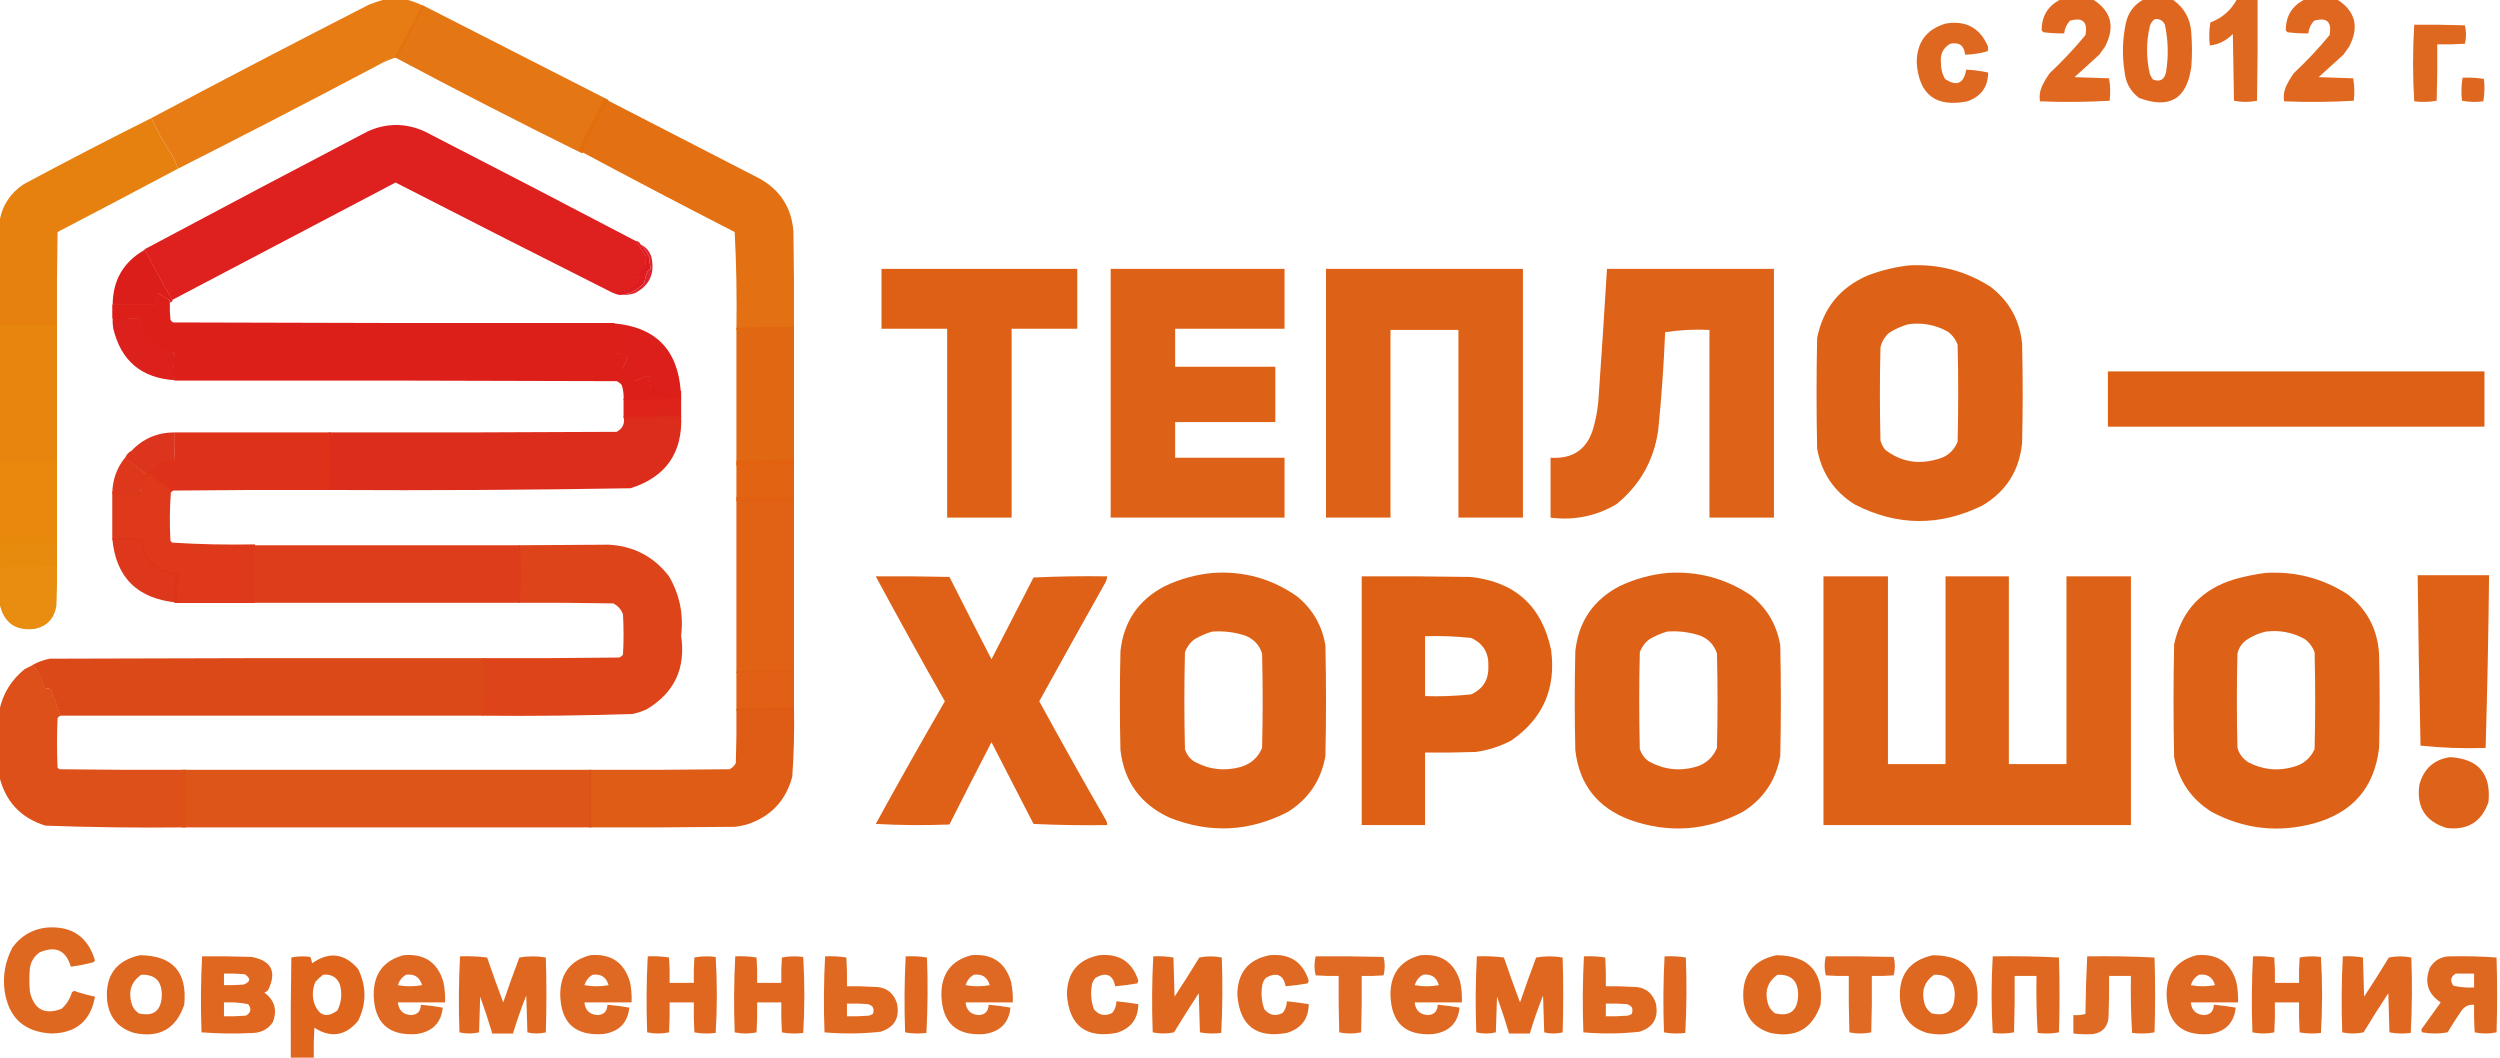 <?xml version="1.0" encoding="UTF-8" standalone="no"?> <svg xmlns:inkscape="http://www.inkscape.org/namespaces/inkscape" xmlns:sodipodi="http://sodipodi.sourceforge.net/DTD/sodipodi-0.dtd" xmlns="http://www.w3.org/2000/svg" xmlns:svg="http://www.w3.org/2000/svg" version="1.1" width="2171px" height="919px" style="shape-rendering:geometricPrecision; text-rendering:geometricPrecision; image-rendering:optimizeQuality; fill-rule:evenodd; clip-rule:evenodd" id="svg83" sodipodi:docname="Логотип Тепло-хорошо (1).svg" inkscape:version="1.3 (0e150ed, 2023-07-21)"><defs id="defs83"></defs><g id="g1"><path style="opacity:0.976" fill="#e5790e" d="M 334.5,-0.5 C 340.5,-0.5 346.5,-0.5 352.5,-0.5C 358.039,0.903 363.372,2.902 368.5,5.5C 360.787,20.264 353.12,34.931 345.5,49.5C 339.204,51.144 333.204,53.644 327.5,57C 270.094,87.37 212.427,117.203 154.5,146.5C 153.281,142.76 151.781,139.093 150,135.5C 142.792,124.998 136.625,113.998 131.5,102.5C 194.124,69.186 257.124,36.353 320.5,4C 325.191,2.131 329.858,0.631 334.5,-0.5 Z" id="path1"></path></g><g id="g2"><path style="opacity:0.944" fill="#dd5e12" d="M 1789.5,-0.5 C 1798.83,-0.5 1808.17,-0.5 1817.5,-0.5C 1833.46,9.644 1836.96,23.31 1828,40.5C 1826.33,42.833 1824.67,45.167 1823,47.5C 1815.83,54 1808.67,60.5 1801.5,67C 1811.5,67.333 1821.5,67.667 1831.5,68C 1832.64,74.418 1832.81,80.918 1832,87.5C 1811.91,88.659 1791.74,88.826 1771.5,88C 1770.8,83.809 1771.3,79.643 1773,75.5C 1774.93,71.241 1777.27,67.241 1780,63.5C 1791.07,53.103 1801.4,42.103 1811,30.5C 1813.13,18.955 1808.63,14.788 1797.5,18C 1794.68,21.12 1793.01,24.787 1792.5,29C 1786.5,29.092 1780.5,28.759 1774.5,28C 1774,27.5 1773.5,27 1773,26.5C 1772.91,14 1778.41,5 1789.5,-0.5 Z" id="path2"></path></g><g id="g3"><path style="opacity:0.949" fill="#dd5e12" d="M 1861.5,-0.5 C 1869.83,-0.5 1878.17,-0.5 1886.5,-0.5C 1896.88,6.581 1902.38,16.581 1903,29.5C 1903.67,38.833 1903.67,48.167 1903,57.5C 1899.3,85.891 1884.13,95.058 1857.5,85C 1850.08,79.33 1845.91,71.83 1845,62.5C 1842.79,48.435 1843.12,34.435 1846,20.5C 1847.98,11.034 1853.15,4.034 1861.5,-0.5 Z M 1871.5,16.5 C 1875.49,16.245 1878.33,17.911 1880,21.5C 1882.91,35.082 1883.25,48.748 1881,62.5C 1879.6,69.278 1875.77,71.445 1869.5,69C 1868.54,67.581 1867.71,66.081 1867,64.5C 1863.67,50.5 1863.67,36.5 1867,22.5C 1867.8,19.854 1869.3,17.854 1871.5,16.5 Z" id="path3"></path></g><g id="g4"><path style="opacity:0.937" fill="#dd5e12" d="M 1942.5,-0.5 C 1948.5,-0.5 1954.5,-0.5 1960.5,-0.5C 1960.67,28.835 1960.5,58.169 1960,87.5C 1953.33,88.833 1946.67,88.833 1940,87.5C 1939.67,68.167 1939.33,48.833 1939,29.5C 1933.34,35.332 1926.67,38.665 1919,39.5C 1918.17,32.809 1918.34,26.142 1919.5,19.5C 1929.68,15.65 1937.35,8.983 1942.5,-0.5 Z" id="path4"></path></g><g id="g5"><path style="opacity:0.944" fill="#dd5e12" d="M 2001.5,-0.5 C 2010.83,-0.5 2020.17,-0.5 2029.5,-0.5C 2045.46,9.644 2048.96,23.31 2040,40.5C 2038.33,42.833 2036.67,45.167 2035,47.5C 2027.83,54 2020.67,60.5 2013.5,67C 2023.5,67.333 2033.5,67.667 2043.5,68C 2044.64,74.418 2044.81,80.918 2044,87.5C 2023.91,88.659 2003.74,88.826 1983.5,88C 1982.8,83.809 1983.3,79.643 1985,75.5C 1986.93,71.241 1989.27,67.241 1992,63.5C 2003.07,53.103 2013.4,42.103 2023,30.5C 2025.13,18.955 2020.63,14.788 2009.5,18C 2006.68,21.12 2005.01,24.787 2004.5,29C 1998.5,29.092 1992.5,28.759 1986.5,28C 1986,27.5 1985.5,27 1985,26.5C 1984.91,14 1990.41,5 2001.5,-0.5 Z" id="path5"></path></g><g id="g6" transform="matrix(1.037,0,0,1.031,-15.401,-1.262)"><path style="opacity:0.975" fill="#e3730f" d="m 368.5,5.5 c 51.973,26.654 103.973,53.32 156,80 -4.467,9.871 -9.634,19.871 -15.5,30 -2.396,4.898 -4.563,9.898 -6.5,15 -52.811,-26.238 -105.145,-53.238 -157,-81 7.62,-14.569 15.287,-29.236 23,-44 z" id="path6"></path></g><g id="g7"><path style="opacity:0.932" fill="#dd5e12" d="M 1689.5,20.5 C 1706.72,17.525 1718.89,23.858 1726,39.5C 1726.67,41.167 1726.67,42.833 1726,44.5C 1719.67,46.355 1713.17,47.355 1706.5,47.5C 1705.71,39.544 1701.37,36.377 1693.5,38C 1687.35,41.705 1684.68,47.205 1685.5,54.5C 1685.41,59.489 1686.58,64.156 1689,68.5C 1699.11,75.366 1705.28,72.699 1707.5,60.5C 1713.91,60.759 1720.24,61.593 1726.5,63C 1726.46,75.351 1720.46,83.684 1708.5,88C 1681.31,93.425 1666.64,82.425 1664.5,55C 1664.34,37.037 1672.67,25.537 1689.5,20.5 Z" id="path7"></path></g><g id="g8"><path style="opacity:0.937" fill="#dd5e12" d="M 2096.5,21.5 C 2111.17,21.333 2125.84,21.5 2140.5,22C 2141.83,27.333 2141.83,32.667 2140.5,38C 2132.51,38.5 2124.51,38.666 2116.5,38.5C 2116.67,54.837 2116.5,71.17 2116,87.5C 2109.58,88.643 2103.08,88.81 2096.5,88C 2095.17,65.833 2095.17,43.667 2096.5,21.5 Z" id="path8"></path></g><g id="g9"><path style="opacity:0.942" fill="#dd5e12" d="M 2138.5,67.5 C 2144.76,67.19 2150.92,67.524 2157,68.5C 2157.81,75.082 2157.64,81.582 2156.5,88C 2150.25,88.809 2144.08,88.642 2138,87.5C 2137.21,80.753 2137.37,74.086 2138.5,67.5 Z" id="path9"></path></g><g id="g10"><path style="opacity:0.979" fill="#e26e0f" d="M 524.5,85.5 C 569.473,108.654 614.473,131.82 659.5,155C 677.363,164.88 687.196,180.047 689,200.5C 689.5,228.831 689.667,257.165 689.5,285.5C 672.766,285.48 656.099,285.813 639.5,286.5C 639.975,258.103 639.475,229.77 638,201.5C 592.535,178.187 547.369,154.52 502.5,130.5C 504.437,125.398 506.604,120.398 509,115.5C 514.866,105.371 520.033,95.371 524.5,85.5 Z" id="path10"></path></g><g id="g11"><path style="opacity:0.981" fill="#e67f0d" d="M 131.5,102.5 C 136.625,113.998 142.792,124.998 150,135.5C 151.781,139.093 153.281,142.76 154.5,146.5C 119.807,164.932 84.974,183.265 50,201.5C 49.5,228.831 49.333,256.165 49.5,283.5C 32.912,283.249 16.246,283.249 -0.5,283.5C -0.5,253.167 -0.5,222.833 -0.5,192.5C 1.764,178.712 8.764,167.879 20.5,160C 57.239,140.297 94.24,121.131 131.5,102.5 Z" id="path11"></path></g><g id="g12"><path style="opacity:0.976" fill="#dd1c19" d="M 552.5,209.5 C 555.447,214.131 558.447,218.798 561.5,223.5C 560.212,226.034 560.212,228.534 561.5,231C 559.468,232.675 557.468,234.342 555.5,236C 554.873,239.517 554.207,243.017 553.5,246.5C 550.871,247.803 548.537,249.469 546.5,251.5C 541.728,252.668 537.062,253.668 532.5,254.5C 469.408,222.787 406.408,190.787 343.5,158.5C 278.806,192.513 214.14,226.513 149.5,260.5C 141.135,246.108 133.135,231.442 125.5,216.5C 189.947,182.108 254.614,147.941 319.5,114C 335.829,106.722 352.162,106.722 368.5,114C 430.052,145.608 491.385,177.441 552.5,209.5 Z" id="path12"></path></g><g id="g13" transform="translate(-0.328,-0.328)"><path style="opacity:0.99" fill="#dd1a20" d="m 552.5,209.5 c 1.904,0.238 3.238,1.238 4,3 2.813,2.792 5.313,6.459 7.5,11 0.207,3.589 0.707,7.089 1.5,10.5 -0.916,0.374 -1.75,0.874 -2.5,1.5 -1.578,3.157 -2.578,6.491 -3,10 -5.69,6.7 -12.857,10.367 -21.5,11 -2.198,-0.375 -4.198,-1.042 -6,-2 4.562,-0.832 9.228,-1.832 14,-3 2.037,-2.031 4.371,-3.697 7,-5 0.707,-3.483 1.373,-6.983 2,-10.5 1.968,-1.658 3.968,-3.325 6,-5 -1.288,-2.466 -1.288,-4.966 0,-7.5 -3.053,-4.702 -6.053,-9.369 -9,-14 z" id="path13"></path></g><g id="g14" transform="translate(0.328,0.328)"><path style="opacity:0.987" fill="#dc1c18" d="m 125.5,216.5 c 7.635,14.942 15.635,29.608 24,44 -0.333,1 -1,1.667 -2,2 0.086,-0.996 -0.248,-1.829 -1,-2.5 -3.167,-1.833 -6.333,-3.667 -9.5,-5.5 -1.461,3.179 -2.295,6.512 -2.5,10 -12.333,0 -24.667,0 -37,0 0.097,-21.544 9.43,-37.544 28,-48 z" id="path14"></path></g><g id="g15" transform="translate(-0.328,-0.328)"><path style="opacity:0.939" fill="#dd181f" d="m 556.5,212.5 c 4.713,2.221 7.88,5.888 9.5,11 3.236,14.315 -1.597,24.815 -14.5,31.5 -4.251,1.195 -8.585,1.695 -13,1.5 8.643,-0.633 15.81,-4.3 21.5,-11 0.422,-3.509 1.422,-6.843 3,-10 0.75,-0.626 1.584,-1.126 2.5,-1.5 -0.793,-3.411 -1.293,-6.911 -1.5,-10.5 -2.187,-4.541 -4.687,-8.208 -7.5,-11 z" id="path15"></path></g><g id="g16"><path style="opacity:0.978" fill="#dd5e12" d="M 1657.5,230.5 C 1683.25,229.02 1706.91,235.186 1728.5,249C 1744.83,261.483 1753.99,277.983 1756,298.5C 1756.67,327.167 1756.67,355.833 1756,384.5C 1753.73,408.544 1742.23,426.711 1721.5,439C 1684.33,457.268 1647.33,456.934 1610.5,438C 1592.54,426.687 1581.7,410.52 1578,389.5C 1577.33,357.5 1577.33,325.5 1578,293.5C 1583.24,267.513 1598.08,249.346 1622.5,239C 1633.96,234.717 1645.63,231.884 1657.5,230.5 Z M 1657.5,281.5 C 1669.58,279.962 1680.92,282.129 1691.5,288C 1695.52,291.011 1698.35,294.844 1700,299.5C 1700.67,327.5 1700.67,355.5 1700,383.5C 1696.62,391.872 1690.45,397.039 1681.5,399C 1665.15,403.608 1650.32,400.774 1637,390.5C 1635.14,388.112 1633.81,385.446 1633,382.5C 1632.33,355.5 1632.33,328.5 1633,301.5C 1634.23,296.595 1636.73,292.428 1640.5,289C 1645.87,285.607 1651.54,283.107 1657.5,281.5 Z" id="path16"></path></g><g id="g17"><path style="opacity:0.982" fill="#dd5e12" d="M 765.5,233.5 C 822.167,233.5 878.833,233.5 935.5,233.5C 935.5,250.833 935.5,268.167 935.5,285.5C 916.5,285.5 897.5,285.5 878.5,285.5C 878.5,340.167 878.5,394.833 878.5,449.5C 859.833,449.5 841.167,449.5 822.5,449.5C 822.5,394.833 822.5,340.167 822.5,285.5C 803.5,285.5 784.5,285.5 765.5,285.5C 765.5,268.167 765.5,250.833 765.5,233.5 Z" id="path17"></path></g><g id="g18"><path style="opacity:0.978" fill="#dd5e12" d="M 964.5,233.5 C 1014.83,233.5 1065.17,233.5 1115.5,233.5C 1115.5,250.833 1115.5,268.167 1115.5,285.5C 1083.83,285.5 1052.17,285.5 1020.5,285.5C 1020.5,296.5 1020.5,307.5 1020.5,318.5C 1049.5,318.5 1078.5,318.5 1107.5,318.5C 1107.5,334.5 1107.5,350.5 1107.5,366.5C 1078.5,366.5 1049.5,366.5 1020.5,366.5C 1020.5,376.833 1020.5,387.167 1020.5,397.5C 1052.17,397.5 1083.83,397.5 1115.5,397.5C 1115.5,414.833 1115.5,432.167 1115.5,449.5C 1065.17,449.5 1014.83,449.5 964.5,449.5C 964.5,377.5 964.5,305.5 964.5,233.5 Z" id="path18"></path></g><g id="g19"><path style="opacity:0.973" fill="#dd5e12" d="M 1151.5,233.5 C 1208.5,233.5 1265.5,233.5 1322.5,233.5C 1322.5,305.5 1322.5,377.5 1322.5,449.5C 1303.83,449.5 1285.17,449.5 1266.5,449.5C 1266.5,395.167 1266.5,340.833 1266.5,286.5C 1246.83,286.5 1227.17,286.5 1207.5,286.5C 1207.5,340.833 1207.5,395.167 1207.5,449.5C 1188.83,449.5 1170.17,449.5 1151.5,449.5C 1151.5,377.5 1151.5,305.5 1151.5,233.5 Z" id="path19"></path></g><g id="g20"><path style="opacity:0.975" fill="#dd5e12" d="M 1395.5,233.5 C 1443.83,233.5 1492.17,233.5 1540.5,233.5C 1540.5,305.5 1540.5,377.5 1540.5,449.5C 1521.83,449.5 1503.17,449.5 1484.5,449.5C 1484.5,395.167 1484.5,340.833 1484.5,286.5C 1471.42,285.864 1458.58,286.531 1446,288.5C 1444.85,316.901 1442.85,345.234 1440,373.5C 1436.22,399.906 1424.05,421.406 1403.5,438C 1385.84,448.278 1366.84,452.111 1346.5,449.5C 1346.5,432.167 1346.5,414.833 1346.5,397.5C 1366.41,398.749 1378.91,389.749 1384,370.5C 1385.98,363.286 1387.31,355.953 1388,348.5C 1390.69,310.175 1393.19,271.841 1395.5,233.5 Z" id="path20"></path></g><g id="g21"><path style="opacity:0.988" fill="#dc1d18" d="M 147.5,262.5 C 147.334,267.511 147.501,272.511 148,277.5C 148.5,278.667 149.333,279.5 150.5,280C 278.166,280.5 405.833,280.667 533.5,280.5C 533.5,289.167 533.5,297.833 533.5,306.5C 537.806,306.492 541.806,307.492 545.5,309.5C 544.119,313.146 542.452,316.646 540.5,320C 545.284,322.45 549.117,325.95 552,330.5C 555.992,328.242 560.159,326.742 564.5,326C 563.978,326.561 563.645,327.228 563.5,328C 564.619,331.761 565.286,335.594 565.5,339.5C 574.167,339.5 582.833,339.5 591.5,339.5C 591.5,341.833 591.5,344.167 591.5,346.5C 574.801,347.253 558.134,347.586 541.5,347.5C 541.79,343.064 541.29,338.73 540,334.5C 538.786,332.951 537.286,331.785 535.5,331C 407.5,330.5 279.5,330.333 151.5,330.5C 150.371,322.268 150.371,314.268 151.5,306.5C 134.314,304.485 124.314,294.652 121.5,277C 113.507,276.5 105.507,276.334 97.5,276.5C 97.5,272.5 97.5,268.5 97.5,264.5C 109.833,264.5 122.167,264.5 134.5,264.5C 134.705,261.012 135.539,257.679 137,254.5C 140.167,256.333 143.333,258.167 146.5,260C 147.252,260.671 147.586,261.504 147.5,262.5 Z" id="path21"></path></g><g id="g22" transform="translate(0.328,-0.328)"><path style="opacity:0.977" fill="#dc1c18" d="m 97.5,276.5 c 8.007,-0.166 16.007,0 24,0.5 2.814,17.652 12.814,27.485 30,29.5 -1.129,7.768 -1.129,15.768 0,24 -28.948,-1.781 -46.781,-16.781 -53.5,-45 -0.498,-2.982 -0.665,-5.982 -0.5,-9 z" id="path22"></path></g><g id="g23" transform="translate(-0.328,0.328)"><path style="opacity:0.982" fill="#dc1c18" d="m 533.5,280.5 c 36.089,3.17 55.423,22.837 58,59 -8.667,0 -17.333,0 -26,0 -0.214,-3.906 -0.881,-7.739 -2,-11.5 0.145,-0.772 0.478,-1.439 1,-2 -4.341,0.742 -8.508,2.242 -12.5,4.5 -2.883,-4.55 -6.716,-8.05 -11.5,-10.5 1.952,-3.354 3.619,-6.854 5,-10.5 -3.694,-2.008 -7.694,-3.008 -12,-3 0,-8.667 0,-17.333 0,-26 z" id="path23"></path></g><g id="g24" transform="matrix(1,0,0,1.009,0,-3.651)"><path style="opacity:0.987" fill="#e7850c" d="m 49.5,283.5 c 0,40.333 0,80.667 0,121 -16.667,0 -33.333,0 -50,0 0,-40.333 0,-80.667 0,-121 16.746,-0.251 33.412,-0.251 50,0 z" id="path24"></path></g><g id="g25" transform="matrix(1,0,0,1.016,0,-6.408)"><path style="opacity:0.985" fill="#e16710" d="m 689.5,285.5 c 0,39.333 0,78.667 0,118 -16.617,0.432 -33.284,0.765 -50,1 0,-39.333 0,-78.667 0,-118 16.599,-0.687 33.266,-1.02 50,-1 z" id="path25"></path></g><g id="g26"><path style="opacity:0.986" fill="#dd5e12" d="M 1830.5,322.5 C 1939.5,322.5 2048.5,322.5 2157.5,322.5C 2157.5,338.5 2157.5,354.5 2157.5,370.5C 2048.5,370.5 1939.5,370.5 1830.5,370.5C 1830.5,354.5 1830.5,338.5 1830.5,322.5 Z" id="path26"></path></g><g id="g27" transform="matrix(1,0,0,1.211,0,-74.492)"><path style="opacity:0.988" fill="#dd2218" d="m 591.5,346.5 c 0,4.667 0,9.333 0,14 -16.515,0.606 -33.182,0.939 -50,1 0,-4.667 0,-9.333 0,-14 16.634,0.086 33.301,-0.247 50,-1 z" id="path27"></path></g><g id="g28"><path style="opacity:0.986" fill="#dc2a19" d="M 591.5,360.5 C 593.061,393.079 578.394,414.246 547.5,424C 460.193,425.482 372.86,425.982 285.5,425.5C 286.27,409.193 286.27,392.527 285.5,375.5C 368.834,375.667 452.167,375.5 535.5,375C 540.863,372.09 542.863,367.59 541.5,361.5C 558.318,361.439 574.985,361.106 591.5,360.5 Z" id="path28"></path></g><g id="g29" transform="matrix(1,0,0,1.02,0.328,-7.47)"><path style="opacity:0.976" fill="#dc3018" d="m 151.5,375.5 c 0.166,8.007 0,16.007 -0.5,24 -3.608,1.661 -7.275,1.995 -11,1 -2.654,3.248 -5.821,5.915 -9.5,8 -6,-5.333 -11.667,-11 -17,-17 10.247,-10.782 22.913,-16.116 38,-16 z" id="path29"></path></g><g id="g30" transform="matrix(1.01,0,0,1,-1.338,0)"><path style="opacity:0.988" fill="#dd2f18" d="m 151.5,375.5 c 44.667,0 89.333,0 134,0 0.77,17.027 0.77,33.693 0,50 -45.001,-0.167 -90.001,0 -135,0.5 -0.916,0.278 -1.582,0.778 -2,1.5 -3.309,-3.809 -7.309,-6.642 -12,-8.5 -1.642,-3.48 -4.309,-5.647 -8,-6.5 0.233,-1.562 0.9,-2.895 2,-4 3.679,-2.085 6.846,-4.752 9.5,-8 3.725,0.995 7.392,0.661 11,-1 0.5,-7.993 0.666,-15.993 0.5,-24 z" id="path30"></path></g><g id="g31" transform="matrix(1.09,0,0,1.078,-9.714,-30.569)"><path style="opacity:0.977" fill="#dc3117" d="m 113.5,391.5 c 5.333,6 11,11.667 17,17 -1.1,1.105 -1.767,2.438 -2,4 -0.333,0 -0.667,0 -1,0 -5.932,-5.238 -12.265,-10.238 -19,-15 0.943,-2.609 2.61,-4.609 5,-6 z" id="path31"></path></g><g id="g32"><path style="opacity:0.978" fill="#dd3318" d="M 108.5,397.5 C 115.235,402.262 121.568,407.262 127.5,412.5C 124.259,417.656 122.259,423.323 121.5,429.5C 113.254,431.08 105.254,430.747 97.5,428.5C 97.666,416.789 101.332,406.456 108.5,397.5 Z" id="path32"></path></g><g id="g33" transform="matrix(1,0,0,1.313,0,-131.086)"><path style="opacity:0.986" fill="#e26211" d="m 689.5,403.5 c 0,9.333 0,18.667 0,28 -16.667,0 -33.333,0 -50,0 0,-9 0,-18 0,-27 16.716,-0.235 33.383,-0.568 50,-1 z" id="path33"></path></g><g id="g34" transform="matrix(1,0,0,1.108,0,-47.399)"><path style="opacity:0.987" fill="#e8880c" d="m -0.5,404.5 c 16.667,0 33.333,0 50,0 0,21.667 0,43.333 0,65 -16.71,0.247 -33.377,0.581 -50,1 0,-22 0,-44 0,-66 z" id="path34"></path></g><g id="g35" transform="matrix(1,0,0,1.018,0,-9.289)"><path style="opacity:0.988" fill="#dd3718" d="m 127.5,412.5 c 0.333,0 0.667,0 1,0 3.691,0.853 6.358,3.02 8,6.5 4.691,1.858 8.691,4.691 12,8.5 -1.148,14.259 -1.315,28.592 -0.5,43 0.5,0.5 1,1 1.5,1.5 23.91,1.48 47.91,1.98 72,1.5 0,16.667 0,33.333 0,50 -23.333,0 -46.667,0 -70,0 0.297,-4.267 -0.036,-8.434 -1,-12.5 1.531,-3.69 2.031,-7.523 1.5,-11.5 -3.426,-1.187 -6.926,-2.187 -10.5,-3 -11.829,-4.583 -18.162,-13.583 -19,-27 -8.333,0 -16.667,0 -25,0 0,-13.667 0,-27.333 0,-41 7.754,2.247 15.754,2.58 24,1 0.759,-6.177 2.759,-11.844 6,-17 z" id="path35"></path></g><g id="g36"><path style="opacity:0.985" fill="#e16113" d="M 639.5,431.5 C 656.167,431.5 672.833,431.5 689.5,431.5C 689.5,482.167 689.5,532.833 689.5,583.5C 672.891,583.431 656.224,583.764 639.5,584.5C 639.5,533.5 639.5,482.5 639.5,431.5 Z" id="path36"></path></g><g id="g37"><path style="opacity:0.986" fill="#e78a0c" d="M 49.5,469.5 C 49.5,476.833 49.5,484.167 49.5,491.5C 32.788,491.744 16.122,492.078 -0.5,492.5C -0.5,485.167 -0.5,477.833 -0.5,470.5C 16.123,470.081 32.79,469.747 49.5,469.5 Z" id="path37"></path></g><g id="g38" transform="matrix(1.048,0,0,1.03,-4.68,-15.912)"><path style="opacity:0.977" fill="#dd3518" d="m 97.5,469.5 c 8.333,0 16.667,0 25,0 0.838,13.417 7.171,22.417 19,27 3.574,0.813 7.074,1.813 10.5,3 0.531,3.977 0.031,7.81 -1.5,11.5 0.964,4.066 1.297,8.233 1,12.5 -33.047,-3.047 -51.047,-21.047 -54,-54 z" id="path38"></path></g><g id="g39"><path style="opacity:0.984" fill="#dd4117" d="M 418.5,621.5 C 419.485,604.911 419.818,588.244 419.5,571.5C 458.835,571.667 498.168,571.5 537.5,571C 538.931,570.535 540.097,569.701 541,568.5C 541.667,556.833 541.667,545.167 541,533.5C 539.436,529.212 536.603,526.045 532.5,524C 505.169,523.5 477.835,523.333 450.5,523.5C 451.398,507.065 451.398,490.398 450.5,473.5C 476.506,473.333 502.506,473.166 528.5,473C 550.251,474.125 567.751,483.291 581,500.5C 590.233,516.445 593.733,533.612 591.5,552C 595.689,580.278 585.689,601.611 561.5,616C 557.637,617.732 553.637,619.066 549.5,620C 505.863,621.462 462.196,621.962 418.5,621.5 Z" id="path39"></path></g><g id="g40" transform="matrix(1.011,0,0,1,-3.846,0)"><path style="opacity:0.988" fill="#dd3b19" d="m 221.5,473.5 c 76.333,0 152.667,0 229,0 0.898,16.898 0.898,33.565 0,50 -76.333,0 -152.667,0 -229,0 0,-16.667 0,-33.333 0,-50 z" id="path40"></path></g><g id="g41" transform="matrix(1,0,0,1.04,0,-21.782)"><path style="opacity:0.982" fill="#e88b0c" d="m 49.5,491.5 c 0.167,11.671 -1e-4,23.338 -0.5,35 -1.684,10.686 -7.851,17.186 -18.5,19.5 -17.113,2.141 -27.446,-5.026 -31,-21.5 0,-10.667 0,-21.333 0,-32 16.622,-0.422 33.288,-0.756 50,-1 z" id="path41"></path></g><g id="g42"><path style="opacity:0.978" fill="#dd5e12" d="M 1053.5,497.5 C 1080.36,495.795 1104.7,502.629 1126.5,518C 1139.96,529.079 1148.12,543.246 1151,560.5C 1151.67,592.5 1151.67,624.5 1151,656.5C 1147.3,677.52 1136.46,693.687 1118.5,705C 1084.96,722.343 1050.62,724.009 1015.5,710C 990.445,698.384 976.279,678.884 973,651.5C 972.333,622.833 972.333,594.167 973,565.5C 975.77,539.79 988.603,520.956 1011.5,509C 1024.94,502.643 1038.94,498.81 1053.5,497.5 Z M 1052.5,548.5 C 1062.42,547.753 1072.09,548.92 1081.5,552C 1088.76,554.924 1093.59,560.091 1096,567.5C 1096.67,594.833 1096.67,622.167 1096,649.5C 1092.52,657.852 1086.35,663.352 1077.5,666C 1063.16,669.951 1049.49,668.284 1036.5,661C 1032.81,658.313 1030.31,654.813 1029,650.5C 1028.33,622.5 1028.33,594.5 1029,566.5C 1030.65,561.844 1033.48,558.011 1037.5,555C 1042.37,552.226 1047.37,550.059 1052.5,548.5 Z" id="path42"></path></g><g id="g43"><path style="opacity:0.978" fill="#dd5e12" d="M 1448.5,497.5 C 1474.8,495.906 1498.8,502.406 1520.5,517C 1534.55,528.262 1543.05,542.762 1546,560.5C 1546.67,592.5 1546.67,624.5 1546,656.5C 1542.31,677.508 1531.48,693.675 1513.5,705C 1481.89,721.568 1449.22,723.902 1415.5,712C 1387.29,701.47 1371.46,681.303 1368,651.5C 1367.33,622.833 1367.33,594.167 1368,565.5C 1370.77,539.79 1383.6,520.956 1406.5,509C 1419.94,502.643 1433.94,498.81 1448.5,497.5 Z M 1447.5,548.5 C 1457.43,547.696 1467.1,548.863 1476.5,552C 1483.76,554.924 1488.59,560.091 1491,567.5C 1491.67,594.833 1491.67,622.167 1491,649.5C 1487.52,657.852 1481.35,663.352 1472.5,666C 1458.16,669.951 1444.49,668.284 1431.5,661C 1427.88,658.258 1425.38,654.758 1424,650.5C 1423.33,622.5 1423.33,594.5 1424,566.5C 1425.65,561.844 1428.48,558.011 1432.5,555C 1437.37,552.226 1442.37,550.059 1447.5,548.5 Z" id="path43"></path></g><g id="g44"><path style="opacity:0.978" fill="#dd5e12" d="M 1967.5,497.5 C 1993.24,496.017 2016.9,502.183 2038.5,516C 2055.69,529.205 2064.85,546.705 2066,568.5C 2066.67,595.5 2066.67,622.5 2066,649.5C 2061.95,683.896 2043.12,705.729 2009.5,715C 1978.48,723.414 1948.81,720.08 1920.5,705C 1902.85,693.889 1892.02,678.056 1888,657.5C 1887.33,624.833 1887.33,592.167 1888,559.5C 1894.37,530.458 1911.87,511.625 1940.5,503C 1949.51,500.503 1958.51,498.67 1967.5,497.5 Z M 1967.5,548.5 C 1979.58,546.962 1990.92,549.129 2001.5,555C 2005.52,558.011 2008.35,561.844 2010,566.5C 2010.67,594.5 2010.67,622.5 2010,650.5C 2006.35,658.587 2000.18,663.754 1991.5,666C 1977.97,669.829 1964.97,668.496 1952.5,662C 1947.77,659.044 1944.6,654.877 1943,649.5C 1942.33,622.167 1942.33,594.833 1943,567.5C 1944.12,562.761 1946.62,558.928 1950.5,556C 1955.78,552.353 1961.45,549.853 1967.5,548.5 Z" id="path44"></path></g><g id="g45"><path style="opacity:0.98" fill="#dd5e12" d="M 2099.5,499.5 C 2120.17,499.5 2140.83,499.5 2161.5,499.5C 2160.99,549.517 2159.99,599.517 2158.5,649.5C 2139.43,650.146 2120.6,649.48 2102,647.5C 2100.83,598.171 2100,548.838 2099.5,499.5 Z" id="path45"></path></g><g id="g46"><path style="opacity:0.974" fill="#dd5e12" d="M 760.5,500.5 C 781.836,500.333 803.169,500.5 824.5,501C 836.539,524.911 848.706,548.745 861,572.5C 873.167,548.833 885.333,525.167 897.5,501.5C 918.823,500.5 940.156,500.167 961.5,500.5C 961.245,503.016 960.411,505.35 959,507.5C 940.033,541.269 921.199,575.102 902.5,609C 921.28,643.393 940.446,677.56 960,711.5C 961.009,713.025 961.509,714.692 961.5,716.5C 940.156,716.833 918.823,716.5 897.5,715.5C 885.333,691.833 873.167,668.167 861,644.5C 848.706,668.255 836.539,692.089 824.5,716C 803.159,716.833 781.826,716.666 760.5,715.5C 780.12,679.757 800.12,644.257 820.5,609C 800.076,572.977 780.076,536.811 760.5,500.5 Z" id="path46"></path></g><g id="g47"><path style="opacity:0.982" fill="#dd5e12" d="M 1182.5,500.5 C 1213.84,500.333 1245.17,500.5 1276.5,501C 1315.5,505.002 1339,526.169 1347,564.5C 1351.37,597.897 1339.87,624.064 1312.5,643C 1302.75,648.139 1292.42,651.472 1281.5,653C 1266.84,653.5 1252.17,653.667 1237.5,653.5C 1237.5,674.5 1237.5,695.5 1237.5,716.5C 1219.17,716.5 1200.83,716.5 1182.5,716.5C 1182.5,644.5 1182.5,572.5 1182.5,500.5 Z M 1237.5,552.5 C 1250.91,552.056 1264.24,552.556 1277.5,554C 1287.95,558.723 1292.95,566.89 1292.5,578.5C 1292.95,590.11 1287.95,598.277 1277.5,603C 1264.23,604.425 1250.89,604.925 1237.5,604.5C 1237.5,587.167 1237.5,569.833 1237.5,552.5 Z" id="path47"></path></g><g id="g48"><path style="opacity:0.978" fill="#dd5e12" d="M 1583.5,500.5 C 1602.17,500.5 1620.83,500.5 1639.5,500.5C 1639.5,554.833 1639.5,609.167 1639.5,663.5C 1656.17,663.5 1672.83,663.5 1689.5,663.5C 1689.5,609.167 1689.5,554.833 1689.5,500.5C 1707.83,500.5 1726.17,500.5 1744.5,500.5C 1744.5,554.833 1744.5,609.167 1744.5,663.5C 1761.17,663.5 1777.83,663.5 1794.5,663.5C 1794.5,609.167 1794.5,554.833 1794.5,500.5C 1813.17,500.5 1831.83,500.5 1850.5,500.5C 1850.5,572.5 1850.5,644.5 1850.5,716.5C 1761.5,716.5 1672.5,716.5 1583.5,716.5C 1583.5,644.5 1583.5,572.5 1583.5,500.5 Z" id="path48"></path></g><g id="g49" transform="matrix(1.004,0,0,1,-0.448,0)"><path style="opacity:0.987" fill="#dc4716" d="m 419.5,571.5 c 0.318,16.744 -0.015,33.411 -1,50 -122,0 -244,0 -366,0 -2.416,-7.734 -5.083,-15.401 -8,-23 -1.716,-0.497 -3.383,-0.831 -5,-1 -2.25,-5.427 -4.75,-10.76 -7.5,-16 -1.405,-1.231 -2.571,-2.564 -3.5,-4 4.603,-2.58 9.603,-4.413 15,-5.5 125.333,-0.5 250.666,-0.667 376,-0.5 z" id="path49"></path></g><g id="g50"><path style="opacity:0.984" fill="#dd4d16" d="M 28.5,577.5 C 29.429,578.936 30.595,580.269 32,581.5C 34.75,586.74 37.25,592.073 39.5,597.5C 41.117,597.669 42.784,598.003 44.5,598.5C 47.417,606.099 50.084,613.766 52.5,621.5C 51.542,621.953 50.708,622.619 50,623.5C 49.333,637.833 49.333,652.167 50,666.5C 50.5,667 51,667.5 51.5,668C 88.165,668.5 124.832,668.667 161.5,668.5C 161.376,685.136 161.376,701.802 161.5,718.5C 120.799,718.965 80.132,718.465 39.5,717C 18.106,710.352 4.773,696.185 -0.5,674.5C -0.5,655.167 -0.5,635.833 -0.5,616.5C 2.614,602.117 9.947,590.283 21.5,581C 23.886,579.807 26.22,578.64 28.5,577.5 Z" id="path50"></path></g><g id="g51" transform="matrix(1,0,0,1.092,0,-55.169)"><path style="opacity:0.984" fill="#e05e12" d="m 689.5,583.5 c 0,10.333 0,20.667 0,31 -16.93,-0.11 -33.596,0.224 -50,1 0,-10.333 0,-20.667 0,-31 16.724,-0.736 33.391,-1.069 50,-1 z" id="path51"></path></g><g id="g52"><path style="opacity:0.983" fill="#de5a13" d="M 689.5,614.5 C 689.925,634.54 689.425,654.54 688,674.5C 682.335,695.498 669.168,709.331 648.5,716C 645.211,716.882 641.877,717.548 638.5,718C 596.168,718.5 553.835,718.667 511.5,718.5C 510.929,701.977 510.929,685.31 511.5,668.5C 552.168,668.667 592.835,668.5 633.5,668C 636,666.833 637.833,665 639,662.5C 639.5,646.837 639.667,631.17 639.5,615.5C 655.904,614.724 672.57,614.39 689.5,614.5 Z" id="path52"></path></g><g id="g53"><path style="opacity:0.963" fill="#dd5e12" d="M 2127.5,657.5 C 2152.19,658.878 2163.36,671.878 2161,696.5C 2154.99,713.762 2142.83,721.262 2124.5,719C 2106.07,713.219 2098.23,700.719 2101,681.5C 2104.66,667.672 2113.49,659.672 2127.5,657.5 Z" id="path53"></path></g><g id="g54" transform="matrix(1.016,0,0,1,-6.184,0)"><path style="opacity:0.984" fill="#dc5315" d="m 161.5,668.5 c 116.667,0 233.333,0 350,0 -0.571,16.81 -0.571,33.477 0,50 -116.667,0 -233.333,0 -350,0 -0.124,-16.698 -0.124,-33.364 0,-50 z" id="path54"></path></g><g id="g55"><path style="opacity:0.932" fill="#dd5e12" d="M 40.5,805.5 C 62.264,803.863 76.264,813.363 82.5,834C 82.043,834.414 81.709,834.914 81.5,835.5C 74.921,837.263 68.255,838.597 61.5,839.5C 57.362,825.274 48.362,821.107 34.5,827C 29.766,830.301 26.933,834.801 26,840.5C 25.333,847.5 25.333,854.5 26,861.5C 29.708,876.77 38.875,881.604 53.5,876C 57.893,872.051 60.893,867.218 62.5,861.5C 63.167,861.167 63.833,860.833 64.5,860.5C 70.404,862.58 76.404,864.247 82.5,865.5C 78.793,886.368 66.293,897.035 45,897.5C 21.179,896.343 7.512,884.009 4,860.5C 2.241,847.052 4.574,834.385 11,822.5C 18.412,812.547 28.245,806.88 40.5,805.5 Z" id="path55"></path></g><g id="g56"><path style="opacity:0.937" fill="#dd5e12" d="M 121.5,829.5 C 149.977,829.772 162.81,844.105 160,872.5C 152.848,893.497 138.348,901.664 116.5,897C 102.44,892.749 94.606,883.249 93,868.5C 91.34,847.1 100.84,834.1 121.5,829.5 Z M 122.5,846.5 C 134.503,846.001 140.503,851.834 140.5,864C 140.17,877.688 133.504,883.022 120.5,880C 117.131,877.635 114.964,874.468 114,870.5C 111.423,860.386 114.257,852.386 122.5,846.5 Z" id="path56"></path></g><g id="g57"><path style="opacity:0.952" fill="#dd5e12" d="M 272.5,918.5 C 265.833,918.5 259.167,918.5 252.5,918.5C 252.333,889.498 252.5,860.498 253,831.5C 258.416,830.361 263.916,830.194 269.5,831C 270.249,832.734 270.749,834.567 271,836.5C 285.853,826.107 299.187,827.773 311,841.5C 318.333,856.5 318.333,871.5 311,886.5C 299.988,899.639 287.321,901.639 273,892.5C 272.5,901.16 272.334,909.827 272.5,918.5 Z M 280.5,846.5 C 287.35,845.672 292.183,848.339 295,854.5C 297.339,862.446 296.672,870.113 293,877.5C 283.787,884.258 277.12,882.258 273,871.5C 270.952,865.059 271.286,858.726 274,852.5C 276.063,850.266 278.229,848.266 280.5,846.5 Z" id="path57"></path></g><g id="g58"><path style="opacity:0.927" fill="#dd5e12" d="M 350.5,829.5 C 368.381,827.917 379.881,835.584 385,852.5C 386.239,858.435 386.739,864.435 386.5,870.5C 372.833,870.5 359.167,870.5 345.5,870.5C 346.224,877.39 350.057,881.057 357,881.5C 362.526,881.152 365.359,878.152 365.5,872.5C 371.858,873.086 378.191,873.92 384.5,875C 383.082,888.42 375.415,896.087 361.5,898C 337.407,899.577 325.074,888.243 324.5,864C 324.439,845.599 333.106,834.099 350.5,829.5 Z M 352.5,846.5 C 359.79,845.476 364.457,848.476 366.5,855.5C 359.5,856.833 352.5,856.833 345.5,855.5C 346.745,851.595 349.079,848.595 352.5,846.5 Z" id="path58"></path></g><g id="g59"><path style="opacity:0.927" fill="#dd5e12" d="M 512.5,829.5 C 530.381,827.917 541.881,835.584 547,852.5C 548.239,858.435 548.739,864.435 548.5,870.5C 534.833,870.5 521.167,870.5 507.5,870.5C 508.224,877.39 512.057,881.057 519,881.5C 524.526,881.152 527.359,878.152 527.5,872.5C 533.858,873.086 540.191,873.92 546.5,875C 545.082,888.42 537.415,896.087 523.5,898C 499.407,899.577 487.074,888.243 486.5,864C 486.439,845.599 495.106,834.099 512.5,829.5 Z M 514.5,846.5 C 521.79,845.476 526.457,848.476 528.5,855.5C 521.5,856.833 514.5,856.833 507.5,855.5C 508.745,851.595 511.079,848.595 514.5,846.5 Z" id="path59"></path></g><g id="g60"><path style="opacity:0.927" fill="#dd5e12" d="M 843.5,829.5 C 861.381,827.917 872.881,835.584 878,852.5C 879.239,858.435 879.739,864.435 879.5,870.5C 865.833,870.5 852.167,870.5 838.5,870.5C 839.224,877.39 843.057,881.057 850,881.5C 855.526,881.152 858.359,878.152 858.5,872.5C 864.858,873.086 871.191,873.92 877.5,875C 876.082,888.42 868.415,896.087 854.5,898C 830.644,899.647 818.311,888.48 817.5,864.5C 817.201,845.84 825.868,834.173 843.5,829.5 Z M 845.5,846.5 C 852.79,845.476 857.457,848.476 859.5,855.5C 852.5,856.833 845.5,856.833 838.5,855.5C 839.745,851.595 842.079,848.595 845.5,846.5 Z" id="path60"></path></g><g id="g61"><path style="opacity:0.927" fill="#dd5e12" d="M 954.5,829.5 C 971.889,827.842 983.222,835.176 988.5,851.5C 988.392,852.442 988.059,853.275 987.5,854C 981.191,855.08 974.858,855.914 968.5,856.5C 966.429,846.471 960.762,843.971 951.5,849C 949.438,851.068 948.272,853.568 948,856.5C 946.966,863.367 947.633,870.033 950,876.5C 954.526,881.816 959.859,882.816 966,879.5C 968.257,876.562 969.424,873.229 969.5,869.5C 975.848,870.15 982.182,870.983 988.5,872C 988.397,884.802 982.064,893.136 969.5,897C 942.966,901.792 928.633,890.792 926.5,864C 926.602,844.753 935.935,833.253 954.5,829.5 Z" id="path61"></path></g><g id="g62"><path style="opacity:0.927" fill="#dd5e12" d="M 1102.5,829.5 C 1119.89,827.842 1131.22,835.176 1136.5,851.5C 1136.39,852.442 1136.06,853.275 1135.5,854C 1129.19,855.08 1122.86,855.914 1116.5,856.5C 1114.43,846.471 1108.76,843.971 1099.5,849C 1097.44,851.068 1096.27,853.568 1096,856.5C 1094.97,863.367 1095.63,870.033 1098,876.5C 1102.53,881.816 1107.86,882.816 1114,879.5C 1116.26,876.562 1117.42,873.229 1117.5,869.5C 1123.85,870.15 1130.18,870.983 1136.5,872C 1136.4,884.802 1130.06,893.136 1117.5,897C 1090.97,901.792 1076.63,890.792 1074.5,864C 1074.6,844.753 1083.94,833.253 1102.5,829.5 Z" id="path62"></path></g><g id="g63"><path style="opacity:0.927" fill="#dd5e12" d="M 1233.5,829.5 C 1251.38,827.917 1262.88,835.584 1268,852.5C 1269.24,858.435 1269.74,864.435 1269.5,870.5C 1255.83,870.5 1242.17,870.5 1228.5,870.5C 1229.22,877.39 1233.06,881.057 1240,881.5C 1245.53,881.152 1248.36,878.152 1248.5,872.5C 1254.86,873.086 1261.19,873.92 1267.5,875C 1266.08,888.42 1258.41,896.087 1244.5,898C 1220.64,899.647 1208.31,888.48 1207.5,864.5C 1207.2,845.84 1215.87,834.173 1233.5,829.5 Z M 1235.5,846.5 C 1242.79,845.476 1247.46,848.476 1249.5,855.5C 1242.5,856.833 1235.5,856.833 1228.5,855.5C 1229.75,851.595 1232.08,848.595 1235.5,846.5 Z" id="path63"></path></g><g id="g64"><path style="opacity:0.937" fill="#dd5e12" d="M 1542.5,829.5 C 1570.98,829.772 1583.81,844.105 1581,872.5C 1573.85,893.497 1559.35,901.664 1537.5,897C 1523.44,892.749 1515.61,883.249 1514,868.5C 1512.34,847.1 1521.84,834.1 1542.5,829.5 Z M 1543.5,846.5 C 1555.5,846.001 1561.5,851.834 1561.5,864C 1561.17,877.688 1554.5,883.022 1541.5,880C 1538.13,877.635 1535.96,874.468 1535,870.5C 1532.42,860.386 1535.26,852.386 1543.5,846.5 Z" id="path64"></path></g><g id="g65"><path style="opacity:0.937" fill="#dd5e12" d="M 1678.5,829.5 C 1706.98,829.772 1719.81,844.105 1717,872.5C 1709.85,893.497 1695.35,901.664 1673.5,897C 1659.44,892.749 1651.61,883.249 1650,868.5C 1648.34,847.1 1657.84,834.1 1678.5,829.5 Z M 1679.5,846.5 C 1691.5,846.001 1697.5,851.834 1697.5,864C 1697.17,877.688 1690.5,883.022 1677.5,880C 1674.13,877.635 1671.96,874.468 1671,870.5C 1668.42,860.386 1671.26,852.386 1679.5,846.5 Z" id="path65"></path></g><g id="g66"><path style="opacity:0.927" fill="#dd5e12" d="M 1907.5,829.5 C 1925.38,827.917 1936.88,835.584 1942,852.5C 1943.24,858.435 1943.74,864.435 1943.5,870.5C 1929.83,870.5 1916.17,870.5 1902.5,870.5C 1903.22,877.39 1907.06,881.057 1914,881.5C 1919.53,881.152 1922.36,878.152 1922.5,872.5C 1928.86,873.086 1935.19,873.92 1941.5,875C 1940.08,888.42 1932.41,896.087 1918.5,898C 1894.64,899.647 1882.31,888.48 1881.5,864.5C 1881.2,845.84 1889.87,834.173 1907.5,829.5 Z M 1909.5,846.5 C 1916.79,845.476 1921.46,848.476 1923.5,855.5C 1916.5,856.833 1909.5,856.833 1902.5,855.5C 1903.75,851.595 1906.08,848.595 1909.5,846.5 Z" id="path66"></path></g><g id="g67"><path style="opacity:0.938" fill="#dd5e12" d="M 175.5,830.5 C 189.837,830.333 204.171,830.5 218.5,831C 235.688,834.21 240.522,843.71 233,859.5C 232.097,860.701 230.931,861.535 229.5,862C 238.438,868.428 240.938,876.928 237,887.5C 233.115,893.362 227.615,896.529 220.5,897C 205.259,897.824 190.092,897.657 175,896.5C 174.179,874.427 174.345,852.427 175.5,830.5 Z M 194.5,845.5 C 200.509,845.334 206.509,845.501 212.5,846C 218.015,849.612 217.682,852.612 211.5,855C 205.843,855.499 200.176,855.666 194.5,855.5C 194.5,852.167 194.5,848.833 194.5,845.5 Z M 194.5,870.5 C 201.574,870.161 208.574,870.661 215.5,872C 218.592,876.118 217.925,879.451 213.5,882C 207.175,882.5 200.842,882.666 194.5,882.5C 194.5,878.5 194.5,874.5 194.5,870.5 Z" id="path67"></path></g><g id="g68"><path style="opacity:0.938" fill="#dd5e12" d="M 399.5,830.5 C 407.42,830.185 415.253,830.518 423,831.5C 427.47,844.576 432.136,857.576 437,870.5C 441.47,857.424 446.136,844.424 451,831.5C 458.667,830.167 466.333,830.167 474,831.5C 474.667,853.167 474.667,874.833 474,896.5C 468.667,897.833 463.333,897.833 458,896.5C 457.667,885.833 457.333,875.167 457,864.5C 452.662,875.347 448.829,886.347 445.5,897.5C 439.5,897.5 433.5,897.5 427.5,897.5C 424.301,886.761 420.801,876.094 417,865.5C 416.667,875.833 416.333,886.167 416,896.5C 410.333,897.833 404.667,897.833 399,896.5C 398.179,874.427 398.345,852.427 399.5,830.5 Z" id="path68"></path></g><g id="g69"><path style="opacity:0.939" fill="#dd5e12" d="M 562.5,830.5 C 568.758,830.19 574.924,830.524 581,831.5C 581.5,838.826 581.666,846.159 581.5,853.5C 588.5,853.5 595.5,853.5 602.5,853.5C 602.334,846.159 602.5,838.826 603,831.5C 609.084,830.358 615.251,830.191 621.5,831C 622.161,841.926 622.495,852.926 622.5,864C 622.495,875.074 622.161,886.074 621.5,897C 615.251,897.809 609.084,897.642 603,896.5C 602.5,887.84 602.334,879.173 602.5,870.5C 595.5,870.5 588.5,870.5 581.5,870.5C 581.666,879.173 581.5,887.84 581,896.5C 574.667,897.833 568.333,897.833 562,896.5C 561.179,874.427 561.345,852.427 562.5,830.5 Z" id="path69"></path></g><g id="g70"><path style="opacity:0.939" fill="#dd5e12" d="M 638.5,830.5 C 644.758,830.19 650.924,830.524 657,831.5C 657.5,838.826 657.666,846.159 657.5,853.5C 664.5,853.5 671.5,853.5 678.5,853.5C 678.334,846.159 678.5,838.826 679,831.5C 685.084,830.358 691.251,830.191 697.5,831C 698.161,841.926 698.495,852.926 698.5,864C 698.495,875.074 698.161,886.074 697.5,897C 691.251,897.809 685.084,897.642 679,896.5C 678.5,887.84 678.334,879.173 678.5,870.5C 671.5,870.5 664.5,870.5 657.5,870.5C 657.666,879.173 657.5,887.84 657,896.5C 650.667,897.833 644.333,897.833 638,896.5C 637.179,874.427 637.345,852.427 638.5,830.5 Z" id="path70"></path></g><g id="g71"><path style="opacity:0.933" fill="#dd5e12" d="M 716.5,830.5 C 722.758,830.19 728.924,830.524 735,831.5C 735.5,839.827 735.666,848.16 735.5,856.5C 743.174,856.334 750.841,856.5 758.5,857C 769.003,856.821 775.837,861.655 779,871.5C 781.433,884.153 776.6,892.32 764.5,896C 748.299,897.748 732.133,897.914 716,896.5C 715.179,874.427 715.345,852.427 716.5,830.5 Z M 735.5,871.5 C 741.509,871.334 747.509,871.501 753.5,872C 758.115,873.077 759.615,875.91 758,880.5C 756.933,881.191 755.766,881.691 754.5,882C 748.175,882.5 741.842,882.666 735.5,882.5C 735.5,878.833 735.5,875.167 735.5,871.5 Z" id="path71"></path></g><g id="g72"><path style="opacity:0.939" fill="#dd5e12" d="M 786.5,830.5 C 792.758,830.19 798.924,830.524 805,831.5C 805.827,853.406 805.66,875.24 804.5,897C 798.251,897.809 792.084,897.642 786,896.5C 785.179,874.427 785.345,852.427 786.5,830.5 Z" id="path72"></path></g><g id="g73"><path style="opacity:0.938" fill="#dd5e12" d="M 1001.5,830.5 C 1007.43,830.192 1013.26,830.525 1019,831.5C 1019.33,842.833 1019.67,854.167 1020,865.5C 1027.36,854.3 1034.53,842.967 1041.5,831.5C 1048.06,830.19 1054.56,830.19 1061,831.5C 1061.83,853.406 1061.66,875.24 1060.5,897C 1054.25,897.809 1048.08,897.642 1042,896.5C 1041.67,885.167 1041.33,873.833 1041,862.5C 1033.64,873.7 1026.47,885.033 1019.5,896.5C 1013.28,897.809 1007.11,897.809 1001,896.5C 1000.18,874.427 1000.35,852.427 1001.5,830.5 Z" id="path73"></path></g><g id="g74"><path style="opacity:0.921" fill="#dd5e12" d="M 1142.5,830.5 C 1162.17,830.333 1181.84,830.5 1201.5,831C 1202.83,836.333 1202.83,841.667 1201.5,847C 1195.18,847.5 1188.84,847.666 1182.5,847.5C 1182.67,863.837 1182.5,880.17 1182,896.5C 1175.67,897.833 1169.33,897.833 1163,896.5C 1162.5,880.17 1162.33,863.837 1162.5,847.5C 1155.83,847.666 1149.16,847.5 1142.5,847C 1141.19,841.5 1141.19,836 1142.5,830.5 Z" id="path74"></path></g><g id="g75"><path style="opacity:0.938" fill="#dd5e12" d="M 1282.5,830.5 C 1290.42,830.185 1298.25,830.518 1306,831.5C 1310.47,844.576 1315.14,857.576 1320,870.5C 1324.47,857.424 1329.14,844.424 1334,831.5C 1341.67,830.167 1349.33,830.167 1357,831.5C 1357.67,853.167 1357.67,874.833 1357,896.5C 1351.67,897.833 1346.33,897.833 1341,896.5C 1340.67,885.833 1340.33,875.167 1340,864.5C 1335.66,875.347 1331.83,886.347 1328.5,897.5C 1322.5,897.5 1316.5,897.5 1310.5,897.5C 1307.3,886.761 1303.8,876.094 1300,865.5C 1299.67,875.833 1299.33,886.167 1299,896.5C 1293.33,897.833 1287.67,897.833 1282,896.5C 1281.18,874.427 1281.35,852.427 1282.5,830.5 Z" id="path75"></path></g><g id="g76"><path style="opacity:0.933" fill="#dd5e12" d="M 1375.5,830.5 C 1381.76,830.19 1387.92,830.524 1394,831.5C 1394.5,839.827 1394.67,848.16 1394.5,856.5C 1402.17,856.334 1409.84,856.5 1417.5,857C 1428,856.821 1434.84,861.655 1438,871.5C 1440.43,884.153 1435.6,892.32 1423.5,896C 1407.3,897.748 1391.13,897.914 1375,896.5C 1374.18,874.427 1374.35,852.427 1375.5,830.5 Z M 1394.5,871.5 C 1400.51,871.334 1406.51,871.501 1412.5,872C 1417.12,873.077 1418.62,875.91 1417,880.5C 1415.93,881.191 1414.77,881.691 1413.5,882C 1407.18,882.5 1400.84,882.666 1394.5,882.5C 1394.5,878.833 1394.5,875.167 1394.5,871.5 Z" id="path76"></path></g><g id="g77"><path style="opacity:0.939" fill="#dd5e12" d="M 1445.5,830.5 C 1451.76,830.19 1457.92,830.524 1464,831.5C 1464.83,853.406 1464.66,875.24 1463.5,897C 1457.25,897.809 1451.08,897.642 1445,896.5C 1444.18,874.427 1444.35,852.427 1445.5,830.5 Z" id="path77"></path></g><g id="g78"><path style="opacity:0.921" fill="#dd5e12" d="M 1585.5,830.5 C 1605.17,830.333 1624.84,830.5 1644.5,831C 1645.83,836.333 1645.83,841.667 1644.5,847C 1638.18,847.5 1631.84,847.666 1625.5,847.5C 1625.67,863.837 1625.5,880.17 1625,896.5C 1618.67,897.833 1612.33,897.833 1606,896.5C 1605.5,880.17 1605.33,863.837 1605.5,847.5C 1598.83,847.666 1592.16,847.5 1585.5,847C 1584.19,841.5 1584.19,836 1585.5,830.5 Z" id="path78"></path></g><g id="g79"><path style="opacity:0.939" fill="#dd5e12" d="M 1730.5,830.5 C 1749.74,830.174 1768.91,830.507 1788,831.5C 1788.67,853.167 1788.67,874.833 1788,896.5C 1781.92,897.642 1775.75,897.809 1769.5,897C 1768.51,880.577 1768.18,864.077 1768.5,847.5C 1762.17,847.5 1755.83,847.5 1749.5,847.5C 1749.67,863.837 1749.5,880.17 1749,896.5C 1742.92,897.642 1736.75,897.809 1730.5,897C 1729.17,874.833 1729.17,852.667 1730.5,830.5 Z" id="path79"></path></g><g id="g80"><path style="opacity:0.918" fill="#dd5e12" d="M 1812.5,830.5 C 1832.08,830.174 1851.58,830.507 1871,831.5C 1871.67,853.167 1871.67,874.833 1871,896.5C 1864.58,897.643 1858.08,897.81 1851.5,897C 1850.51,880.577 1850.18,864.077 1850.5,847.5C 1844.17,847.5 1837.83,847.5 1831.5,847.5C 1831.67,859.838 1831.5,872.171 1831,884.5C 1829.79,892.374 1825.29,896.874 1817.5,898C 1811.83,898.366 1806.16,898.2 1800.5,897.5C 1800.5,892.167 1800.5,886.833 1800.5,881.5C 1804.11,881.789 1807.61,881.456 1811,880.5C 1811.18,863.76 1811.68,847.093 1812.5,830.5 Z" id="path80"></path></g><g id="g81"><path style="opacity:0.939" fill="#dd5e12" d="M 1956.5,830.5 C 1962.76,830.19 1968.92,830.524 1975,831.5C 1975.5,838.826 1975.67,846.159 1975.5,853.5C 1982.5,853.5 1989.5,853.5 1996.5,853.5C 1996.33,846.159 1996.5,838.826 1997,831.5C 2003.08,830.358 2009.25,830.191 2015.5,831C 2016.16,841.926 2016.49,852.926 2016.5,864C 2016.49,875.074 2016.16,886.074 2015.5,897C 2009.25,897.809 2003.08,897.642 1997,896.5C 1996.5,887.84 1996.33,879.173 1996.5,870.5C 1989.5,870.5 1982.5,870.5 1975.5,870.5C 1975.67,879.173 1975.5,887.84 1975,896.5C 1968.67,897.833 1962.33,897.833 1956,896.5C 1955.18,874.427 1955.35,852.427 1956.5,830.5 Z" id="path81"></path></g><g id="g82"><path style="opacity:0.938" fill="#dd5e12" d="M 2034.5,830.5 C 2040.43,830.192 2046.26,830.525 2052,831.5C 2052.33,842.833 2052.67,854.167 2053,865.5C 2060.36,854.3 2067.53,842.967 2074.5,831.5C 2081.06,830.19 2087.56,830.19 2094,831.5C 2094.83,853.406 2094.66,875.24 2093.5,897C 2087.25,897.809 2081.08,897.642 2075,896.5C 2074.67,885.167 2074.33,873.833 2074,862.5C 2066.64,873.7 2059.47,885.033 2052.5,896.5C 2046.28,897.809 2040.11,897.809 2034,896.5C 2033.18,874.427 2033.35,852.427 2034.5,830.5 Z" id="path82"></path></g><g id="g83"><path style="opacity:0.932" fill="#dd5e12" d="M 2127.5,830.5 C 2141.08,830.177 2154.58,830.51 2168,831.5C 2168.67,853.167 2168.67,874.833 2168,896.5C 2161.67,897.833 2155.33,897.833 2149,896.5C 2148.5,888.507 2148.33,880.507 2148.5,872.5C 2143.52,872.238 2139.69,874.238 2137,878.5C 2132.97,884.366 2129.14,890.366 2125.5,896.5C 2118.17,897.833 2110.83,897.833 2103.5,896.5C 2102.67,895.549 2102.51,894.549 2103,893.5C 2108.5,885.833 2114,878.167 2119.5,870.5C 2108.39,863.148 2105.22,853.148 2110,840.5C 2114.05,833.896 2119.88,830.562 2127.5,830.5 Z M 2132.5,845.5 C 2137.83,845.5 2143.17,845.5 2148.5,845.5C 2148.5,849.5 2148.5,853.5 2148.5,857.5C 2142.41,857.861 2136.41,857.361 2130.5,856C 2127.46,851.736 2128.13,848.236 2132.5,845.5 Z" id="path83"></path></g></svg> 